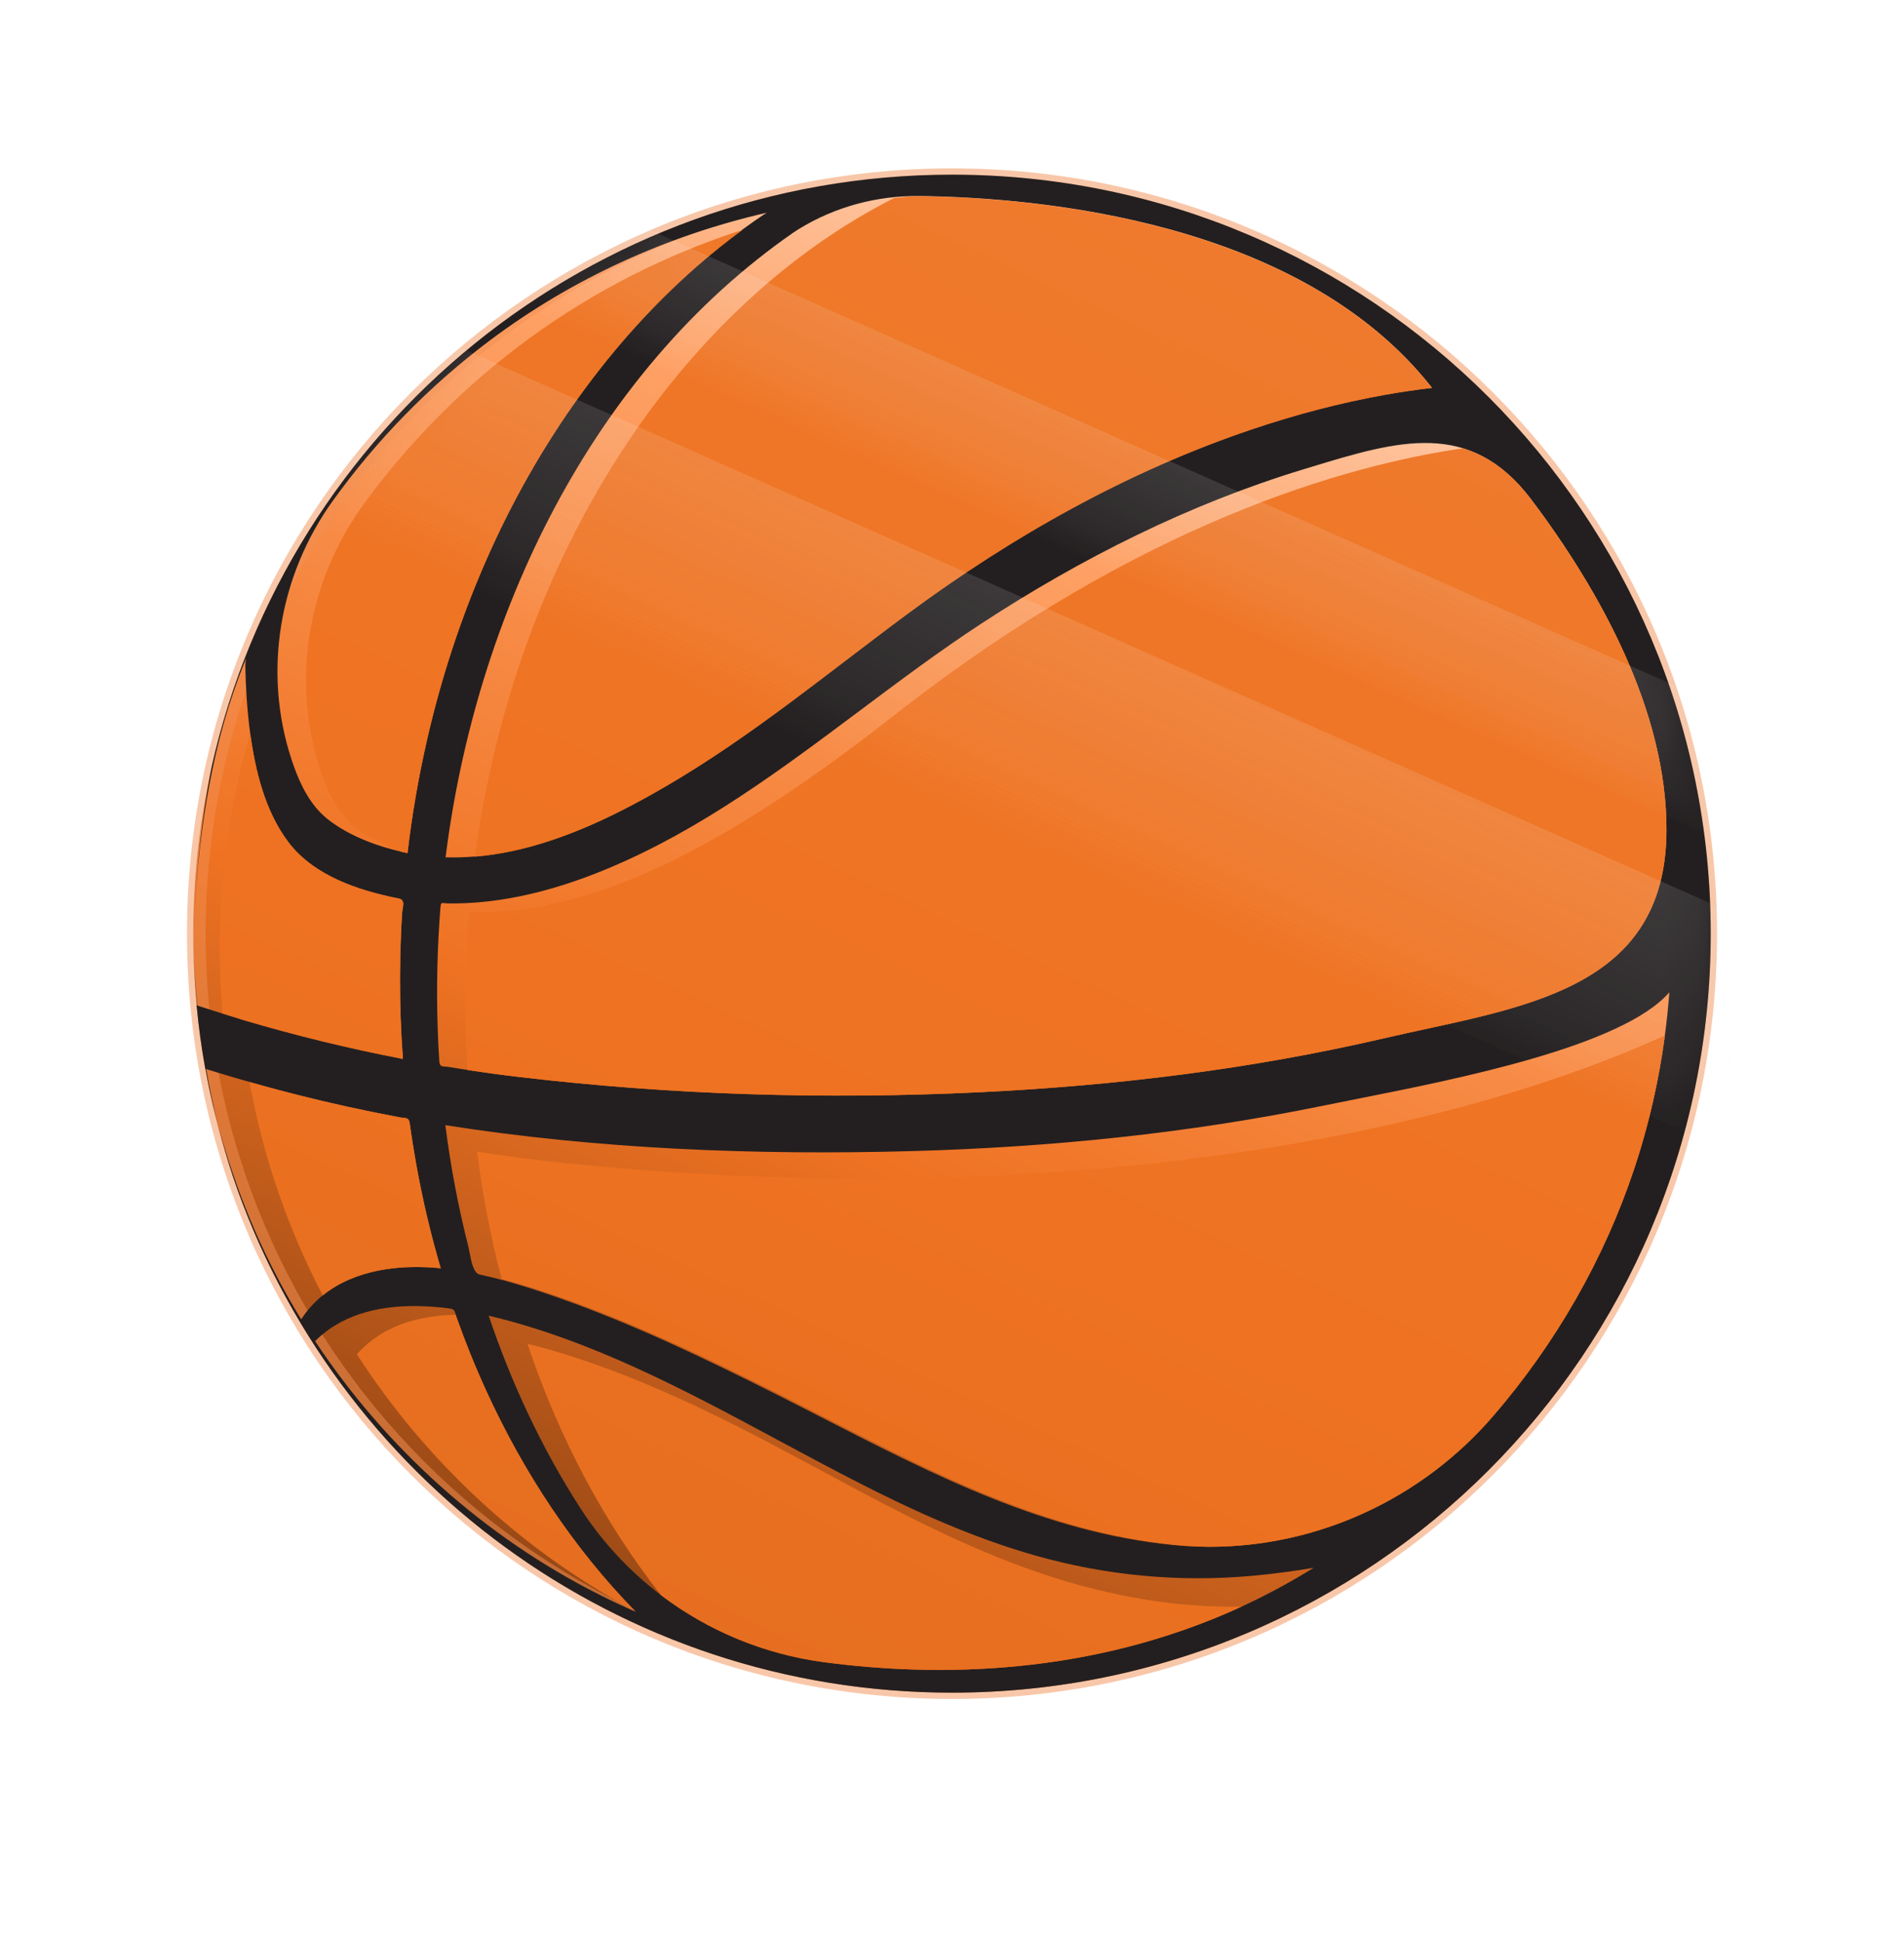 <svg width="51" height="52" viewBox="0 0 51 52" fill="none" xmlns="http://www.w3.org/2000/svg">
<g opacity="0.16" filter="url(#filter0_f_2262_5339)">
<path d="M43.592 26.108C43.592 36.1 35.492 44.2 25.5 44.2C15.508 44.2 7.408 36.1 7.408 26.108C7.408 16.116 15.508 8.015 25.5 8.015C35.492 8.015 43.592 16.116 43.592 26.108Z" fill="white"/>
</g>
<path d="M45.823 25C45.823 36.224 36.724 45.323 25.5 45.323C14.276 45.323 5.177 36.224 5.177 25C5.177 13.776 14.276 4.677 25.5 4.677C36.724 4.677 45.823 13.776 45.823 25Z" fill="url(#paint0_linear_2262_5339)"/>
<g filter="url(#filter1_f_2262_5339)">
<path fill-rule="evenodd" clip-rule="evenodd" d="M45.992 25C45.992 36.318 36.818 45.492 25.5 45.492C14.182 45.492 5.008 36.318 5.008 25C5.008 13.682 14.182 4.508 25.5 4.508C36.818 4.508 45.992 13.682 45.992 25ZM25.5 44.992C36.542 44.992 45.493 36.041 45.493 25C45.493 13.958 36.542 5.008 25.5 5.008C14.459 5.008 5.508 13.958 5.508 25C5.508 36.041 14.459 44.992 25.5 44.992Z" fill="#F29154" fill-opacity="0.5"/>
</g>
<path fill-rule="evenodd" clip-rule="evenodd" d="M6.239 31.503C8.951 39.538 16.55 45.323 25.5 45.323C36.724 45.323 45.823 36.224 45.823 25C45.823 13.776 36.724 4.677 25.5 4.677C15.812 4.677 7.707 11.456 5.67 20.529C5.371 22.034 5.218 23.731 5.178 25.238C5.178 25.239 5.178 25.24 5.178 25.241C5.24 23.044 5.531 20.629 6.249 18.544C6.355 18.236 6.469 17.931 6.591 17.628C6.577 17.697 6.57 17.765 6.571 17.836C6.582 18.418 6.618 19 6.694 19.577C6.831 20.605 7.086 21.698 7.721 22.543C8.4 23.446 9.609 23.849 10.679 24.055C10.828 24.084 10.807 24.203 10.785 24.335C10.778 24.376 10.771 24.417 10.769 24.457C10.758 24.633 10.749 24.809 10.741 24.985C10.724 25.378 10.715 25.771 10.714 26.164C10.712 26.894 10.738 27.623 10.792 28.351C8.929 27.993 7.09 27.516 5.287 26.926C5.235 26.408 5.2 25.885 5.18 25.358C5.18 25.36 5.18 25.362 5.18 25.364C5.199 25.887 5.23 26.406 5.278 26.923C5.274 26.922 5.27 26.921 5.266 26.919C5.32 27.493 5.397 28.059 5.498 28.617C5.5 28.618 5.502 28.619 5.504 28.619C5.564 28.956 5.634 29.294 5.715 29.63C5.755 29.794 5.797 29.958 5.841 30.122C5.717 29.627 5.61 29.128 5.522 28.625C5.568 28.639 5.614 28.654 5.659 28.668L5.785 28.706C5.895 28.74 6.005 28.773 6.115 28.806C6.244 28.845 6.374 28.883 6.504 28.92C7.437 29.189 8.377 29.428 9.325 29.636C9.784 29.736 10.244 29.83 10.706 29.916C10.743 29.923 10.777 29.926 10.805 29.929C10.906 29.939 10.956 29.944 10.976 30.088C10.993 30.213 11.012 30.339 11.031 30.463C11.069 30.711 11.11 30.958 11.154 31.206C11.322 32.134 11.539 33.053 11.805 33.958C10.415 33.818 8.866 34.09 8.068 35.327C8.044 35.288 8.02 35.249 7.996 35.21C7.966 35.16 7.936 35.111 7.906 35.061C6.992 33.52 6.305 31.851 5.841 30.122C5.957 30.585 6.09 31.046 6.239 31.503ZM24.625 5.249C23.488 5.236 22.367 5.536 21.399 6.132V6.131C21.342 6.166 21.293 6.198 21.253 6.226C15.813 9.998 12.743 16.522 11.935 22.956C14.044 23.018 16.074 22.081 17.855 21.04C19.56 20.045 21.12 18.854 22.682 17.662C23.224 17.249 23.766 16.835 24.314 16.429C27.13 14.347 30.227 12.604 33.554 11.485C34.708 11.097 35.888 10.785 37.086 10.57C37.507 10.495 37.931 10.432 38.356 10.382C34.842 5.907 27.825 5.287 24.625 5.249ZM10.914 22.84C11.033 21.827 11.205 20.821 11.433 19.826C12.187 16.523 13.547 13.338 15.534 10.586C16.445 9.325 17.489 8.157 18.66 7.132C19.221 6.641 19.813 6.182 20.431 5.764C20.466 5.741 20.501 5.718 20.536 5.696C17.864 6.311 15.335 7.456 13.123 9.114C11.512 10.322 10.096 11.771 8.924 13.397C7.474 15.406 7.034 17.991 7.811 20.343C7.828 20.393 7.845 20.443 7.862 20.493C8.049 21.021 8.316 21.563 8.761 21.921C9.356 22.399 10.174 22.691 10.914 22.84ZM8.44 35.911C10.347 38.787 12.982 41.156 16.071 42.708V42.709C16.386 42.867 16.705 43.017 17.028 43.157C15.358 41.455 14.028 39.429 13.036 37.264C12.736 36.611 12.467 35.945 12.227 35.268C12.216 35.236 12.208 35.208 12.201 35.184C12.176 35.092 12.164 35.051 12.028 35.034C11.948 35.023 11.868 35.014 11.788 35.006C11.602 34.988 11.415 34.976 11.227 34.972C10.933 34.966 10.639 34.98 10.347 35.021C9.868 35.089 9.395 35.234 8.979 35.487C8.819 35.584 8.668 35.697 8.53 35.824C8.499 35.852 8.469 35.881 8.44 35.911ZM15.56 40.406C17.022 42.658 19.402 44.15 22.064 44.506H22.064C25.521 44.968 30.532 44.878 35.186 41.98C34.643 42.071 34.096 42.145 33.548 42.194C31.582 42.372 29.626 42.189 27.727 41.65C26.062 41.177 24.482 40.462 22.946 39.675C22.258 39.323 21.573 38.955 20.888 38.587C18.385 37.242 15.862 35.886 13.09 35.229C13.695 37.029 14.506 38.764 15.532 40.363C15.541 40.377 15.55 40.391 15.56 40.406ZM40.001 37.909C41.669 35.972 42.967 33.719 43.777 31.284V31.284C44.29 29.738 44.595 28.162 44.715 26.569C43.465 28.015 39.043 28.891 36.349 29.425C36.03 29.488 35.735 29.546 35.473 29.6C31.832 30.349 28.117 30.722 24.403 30.823C20.254 30.936 16.034 30.773 11.929 30.128C12.068 31.224 12.273 32.311 12.546 33.382C12.556 33.424 12.566 33.478 12.578 33.538C12.622 33.77 12.682 34.091 12.848 34.127C13.073 34.176 13.298 34.231 13.521 34.292C14.019 34.428 14.51 34.59 14.997 34.762C16.966 35.457 18.856 36.361 20.721 37.298C21.166 37.521 21.61 37.749 22.054 37.977C25.038 39.506 28.03 41.039 31.427 41.37C31.443 41.372 31.46 41.374 31.477 41.375C34.71 41.677 37.882 40.369 40.001 37.909ZM26.249 29.244C29.883 29.068 33.515 28.626 37.06 27.802C37.425 27.717 37.794 27.637 38.163 27.557C41.394 26.858 44.617 26.16 44.637 22.249C44.652 19.047 42.856 15.817 41.02 13.38C39.383 11.207 37.428 11.802 35.12 12.504L34.922 12.564C31.859 13.494 28.968 14.945 26.293 16.693C25.169 17.428 24.093 18.234 23.017 19.039C20.885 20.633 18.758 22.225 16.271 23.26C15.522 23.573 14.747 23.829 13.952 23.994C13.565 24.074 13.174 24.133 12.78 24.164C12.603 24.178 12.425 24.187 12.247 24.19C12.159 24.191 12.071 24.191 11.983 24.19C11.95 24.189 11.922 24.186 11.9 24.183C11.825 24.174 11.808 24.172 11.797 24.306C11.713 25.373 11.688 26.446 11.723 27.516C11.732 27.812 11.746 28.108 11.766 28.403C11.774 28.549 11.823 28.553 11.922 28.56C11.951 28.562 11.984 28.564 12.022 28.57C12.147 28.591 12.271 28.611 12.396 28.63C12.898 28.707 13.401 28.776 13.904 28.835C17.991 29.319 22.139 29.442 26.249 29.244Z" fill="#231F20"/>
<path d="M11.805 33.96C11.539 33.056 11.322 32.137 11.155 31.209C11.11 30.962 11.069 30.714 11.031 30.466C11.012 30.342 10.995 30.217 10.977 30.092C10.951 29.905 10.876 29.952 10.706 29.92C10.244 29.833 9.784 29.74 9.325 29.639C8.439 29.445 7.56 29.223 6.688 28.976C7.054 31 7.724 32.919 8.647 34.685C9.496 33.998 10.7 33.848 11.805 33.959V33.96Z" fill="#EF7222" fill-opacity="0.7"/>
<path d="M15.072 31.137C14.301 31.057 13.537 30.957 12.781 30.838C12.929 32.008 13.151 33.147 13.439 34.246C13.498 34.262 13.558 34.277 13.617 34.293C14.115 34.429 14.606 34.591 15.093 34.762C17.063 35.458 18.952 36.361 20.817 37.298C24.252 39.022 27.62 40.989 31.523 41.37C31.54 41.371 31.557 41.373 31.573 41.375C31.861 41.401 32.15 41.415 32.436 41.417C35.33 41.406 38.093 40.126 40.001 37.91C41.67 35.973 42.967 33.72 43.777 31.286C44.166 30.116 44.435 28.927 44.595 27.728C37.664 30.872 26.826 32.352 15.072 31.137V31.137Z" fill="#EF7222" fill-opacity="0.7"/>
<path d="M31.304 42.921C25.155 42.171 21.074 38.059 14.921 36.199C14.646 36.116 14.383 36.046 14.131 35.986C14.983 38.52 16.203 40.802 17.712 42.718C18.97 43.669 20.466 44.293 22.063 44.506C25.046 44.904 29.183 44.892 33.252 43.021C32.599 43.03 31.948 42.999 31.304 42.921Z" fill="#EF7222" fill-opacity="0.7"/>
<path d="M11.434 19.83C12.188 16.528 13.547 13.343 15.535 10.592C16.446 9.331 17.489 8.164 18.661 7.139C19.054 6.795 19.462 6.467 19.884 6.159C15.78 7.477 12.249 10.072 9.76 13.478C8.329 15.435 7.833 17.937 8.478 20.275C8.729 21.185 9.112 21.916 9.684 22.273C10.036 22.494 10.394 22.671 10.758 22.81C10.811 22.822 10.864 22.833 10.916 22.844C11.035 21.831 11.208 20.825 11.435 19.83H11.434Z" fill="#EF7222" fill-opacity="0.7"/>
<path d="M5.963 27.136C6.141 27.194 6.32 27.251 6.498 27.308C7.911 27.726 9.345 28.078 10.792 28.355C10.738 27.628 10.713 26.898 10.715 26.169C10.716 25.776 10.725 25.383 10.742 24.99C10.749 24.814 10.758 24.638 10.769 24.462C10.776 24.343 10.823 24.216 10.788 24.135C10.635 24.091 10.481 24.041 10.329 23.986C9.354 23.761 8.327 23.353 7.721 22.548C7.101 21.724 6.844 20.663 6.704 19.656C6.171 21.465 5.885 23.379 5.885 25.361C5.885 25.959 5.912 26.551 5.963 27.136L5.963 27.136Z" fill="#EF7222" fill-opacity="0.7"/>
<path d="M24.314 16.434C27.13 14.352 30.227 12.61 33.554 11.491C34.707 11.103 35.888 10.791 37.086 10.576C37.508 10.5 37.931 10.438 38.356 10.388C34.843 5.914 27.825 5.294 24.625 5.256C24.572 5.256 24.518 5.256 24.465 5.257C24.293 5.27 24.121 5.286 23.95 5.304C18.221 8.21 13.817 14.835 12.725 22.938C14.55 22.785 16.297 21.954 17.855 21.044C20.151 19.704 22.184 18.009 24.314 16.434Z" fill="#EF7222" fill-opacity="0.7"/>
<path d="M26.25 29.247C29.883 29.071 33.516 28.629 37.061 27.805C40.616 26.978 44.615 26.609 44.637 22.253C44.653 19.052 42.856 15.822 41.02 13.385C40.447 12.624 39.834 12.203 39.182 12.007C36.096 12.454 30.545 13.991 23.991 19.126C19.849 22.372 16.042 24.555 12.565 24.419C12.551 24.581 12.539 24.742 12.529 24.904C12.444 26.176 12.447 27.428 12.525 28.652C12.984 28.721 13.445 28.784 13.906 28.838C17.992 29.322 22.141 29.446 26.25 29.247H26.25Z" fill="#EF7222" fill-opacity="0.7"/>
<path d="M9.562 36.262C11.416 39.14 13.982 41.515 17.012 43.14C15.35 41.441 14.026 39.422 13.036 37.265C12.736 36.612 12.467 35.946 12.227 35.269C12.219 35.245 12.212 35.224 12.207 35.205C10.863 35.233 10.052 35.709 9.562 36.262Z" fill="#EF7222" fill-opacity="0.7"/>
<path d="M11.805 33.96C11.539 33.056 11.322 32.137 11.155 31.209C11.11 30.962 11.069 30.714 11.031 30.466C11.012 30.342 10.995 30.217 10.977 30.092C10.951 29.905 10.876 29.952 10.706 29.92C10.244 29.833 9.784 29.74 9.325 29.639C8.439 29.445 7.56 29.223 6.688 28.976C7.054 31 7.724 32.919 8.647 34.685C9.496 33.998 10.7 33.848 11.805 33.959V33.96Z" fill="#EF7222" fill-opacity="0.7"/>
<path d="M15.072 31.137C14.301 31.057 13.537 30.957 12.781 30.838C12.929 32.008 13.151 33.147 13.439 34.246C13.498 34.262 13.558 34.277 13.617 34.293C14.115 34.429 14.606 34.591 15.093 34.762C17.063 35.458 18.952 36.361 20.817 37.298C24.252 39.022 27.62 40.989 31.523 41.37C31.54 41.371 31.557 41.373 31.573 41.375C31.861 41.401 32.15 41.415 32.436 41.417C35.33 41.406 38.093 40.126 40.001 37.91C41.67 35.973 42.967 33.72 43.777 31.286C44.166 30.116 44.435 28.927 44.595 27.728C37.664 30.872 26.826 32.352 15.072 31.137V31.137Z" fill="#EF7222" fill-opacity="0.7"/>
<path d="M31.304 42.921C25.155 42.171 21.074 38.059 14.921 36.199C14.646 36.116 14.383 36.046 14.131 35.986C14.983 38.52 16.203 40.802 17.712 42.718C18.97 43.669 20.466 44.293 22.063 44.506C25.046 44.904 29.183 44.892 33.252 43.021C32.599 43.03 31.948 42.999 31.304 42.921Z" fill="#EF7222" fill-opacity="0.7"/>
<path d="M11.434 19.83C12.188 16.528 13.547 13.343 15.535 10.592C16.446 9.331 17.489 8.164 18.661 7.139C19.054 6.795 19.462 6.467 19.884 6.159C15.78 7.477 12.249 10.072 9.76 13.478C8.329 15.435 7.833 17.937 8.478 20.275C8.729 21.185 9.112 21.916 9.684 22.273C10.036 22.494 10.394 22.671 10.758 22.81C10.811 22.822 10.864 22.833 10.916 22.844C11.035 21.831 11.208 20.825 11.435 19.83H11.434Z" fill="#EF7222" fill-opacity="0.7"/>
<path d="M5.963 27.136C6.141 27.194 6.32 27.251 6.498 27.308C7.911 27.726 9.345 28.078 10.792 28.355C10.738 27.628 10.713 26.898 10.715 26.169C10.716 25.776 10.725 25.383 10.742 24.99C10.749 24.814 10.758 24.638 10.769 24.462C10.776 24.343 10.823 24.216 10.788 24.135C10.635 24.091 10.481 24.041 10.329 23.986C9.354 23.761 8.327 23.353 7.721 22.548C7.101 21.724 6.844 20.663 6.704 19.656C6.171 21.465 5.885 23.379 5.885 25.361C5.885 25.959 5.912 26.551 5.963 27.136L5.963 27.136Z" fill="#EF7222" fill-opacity="0.7"/>
<path d="M24.314 16.434C27.13 14.352 30.227 12.61 33.554 11.491C34.707 11.103 35.888 10.791 37.086 10.576C37.508 10.5 37.931 10.438 38.356 10.388C34.843 5.914 27.825 5.294 24.625 5.256C24.572 5.256 24.518 5.256 24.465 5.257C24.293 5.27 24.121 5.286 23.95 5.304C18.221 8.21 13.817 14.835 12.725 22.938C14.55 22.785 16.297 21.954 17.855 21.044C20.151 19.704 22.184 18.009 24.314 16.434Z" fill="#EF7222" fill-opacity="0.7"/>
<path d="M26.25 29.247C29.883 29.071 33.516 28.629 37.062 27.805C40.616 26.978 44.616 26.609 44.638 22.253C44.654 19.052 42.857 15.822 41.021 13.385C40.448 12.624 39.835 12.203 39.182 12.007C36.097 12.454 30.545 13.991 23.992 19.126C19.85 22.372 16.043 24.555 12.565 24.419C12.552 24.581 12.54 24.742 12.529 24.904C12.445 26.176 12.447 27.428 12.526 28.652C12.985 28.721 13.445 28.784 13.906 28.838C17.993 29.322 22.141 29.446 26.251 29.247H26.25Z" fill="#EF7222" fill-opacity="0.7"/>
<path d="M9.562 36.262C11.416 39.14 13.982 41.515 17.012 43.14C15.35 41.441 14.026 39.422 13.036 37.265C12.736 36.612 12.467 35.946 12.227 35.269C12.219 35.245 12.212 35.224 12.207 35.205C10.863 35.233 10.052 35.709 9.562 36.262Z" fill="#EF7222" fill-opacity="0.7"/>
<g opacity="0.3">
<mask id="mask0_2262_5339" style="mask-type:alpha" maskUnits="userSpaceOnUse" x="5" y="4" width="41" height="42">
<path d="M45.823 25C45.823 36.224 36.724 45.323 25.5 45.323C14.276 45.323 5.177 36.224 5.177 25C5.177 13.776 14.276 4.677 25.5 4.677C36.724 4.677 45.823 13.776 45.823 25Z" fill="url(#paint1_linear_2262_5339)"/>
</mask>
<g mask="url(#mask0_2262_5339)">
<rect opacity="0.6" x="14.097" y="4.692" width="39.557" height="3.29" transform="rotate(23.953 14.097 4.692)" fill="url(#paint2_linear_2262_5339)"/>
<rect opacity="0.6" x="9.378" y="8" width="43.39" height="5.858" transform="rotate(23.953 9.378 8)" fill="url(#paint3_linear_2262_5339)"/>
</g>
</g>
<defs>
<filter id="filter0_f_2262_5339" x="0.023" y="0.631" width="50.954" height="50.954" filterUnits="userSpaceOnUse" color-interpolation-filters="sRGB">
<feFlood flood-opacity="0" result="BackgroundImageFix"/>
<feBlend mode="normal" in="SourceGraphic" in2="BackgroundImageFix" result="shape"/>
<feGaussianBlur stdDeviation="3.692" result="effect1_foregroundBlur_2262_5339"/>
</filter>
<filter id="filter1_f_2262_5339" x="4.281" y="3.781" width="42.437" height="42.438" filterUnits="userSpaceOnUse" color-interpolation-filters="sRGB">
<feFlood flood-opacity="0" result="BackgroundImageFix"/>
<feBlend mode="normal" in="SourceGraphic" in2="BackgroundImageFix" result="shape"/>
<feGaussianBlur stdDeviation="0.363" result="effect1_foregroundBlur_2262_5339"/>
</filter>
<linearGradient id="paint0_linear_2262_5339" x1="34.892" y1="4.677" x2="16.109" y2="45.323" gradientUnits="userSpaceOnUse">
<stop stop-color="#FFDCC5"/>
<stop offset="0.269" stop-color="#FEA064"/>
<stop offset="0.644" stop-color="#EF7222"/>
<stop offset="1" stop-color="#894113"/>
</linearGradient>
<linearGradient id="paint1_linear_2262_5339" x1="34.891" y1="4.677" x2="16.108" y2="45.323" gradientUnits="userSpaceOnUse">
<stop stop-color="#FFDCC5"/>
<stop offset="0.269" stop-color="#FEA064"/>
<stop offset="0.644" stop-color="#EF7222"/>
<stop offset="1" stop-color="#894113"/>
</linearGradient>
<linearGradient id="paint2_linear_2262_5339" x1="24.026" y1="1.436" x2="23.966" y2="7.997" gradientUnits="userSpaceOnUse">
<stop stop-color="#F3F3F3"/>
<stop offset="0.096" stop-color="#F3F3F3" stop-opacity="0.97"/>
<stop offset="0.27" stop-color="#F3F3F3" stop-opacity="0.88"/>
<stop offset="0.433" stop-color="#F3F3F3" stop-opacity="0.74"/>
<stop offset="0.618" stop-color="#F3F3F3" stop-opacity="0.55"/>
<stop offset="0.85" stop-color="#F3F3F3" stop-opacity="0.3"/>
<stop offset="1" stop-color="#F3F3F3" stop-opacity="0"/>
</linearGradient>
<linearGradient id="paint3_linear_2262_5339" x1="20.27" y1="2.201" x2="20.096" y2="13.882" gradientUnits="userSpaceOnUse">
<stop stop-color="#F3F3F3"/>
<stop offset="0.096" stop-color="#F3F3F3" stop-opacity="0.97"/>
<stop offset="0.27" stop-color="#F3F3F3" stop-opacity="0.88"/>
<stop offset="0.433" stop-color="#F3F3F3" stop-opacity="0.74"/>
<stop offset="0.618" stop-color="#F3F3F3" stop-opacity="0.55"/>
<stop offset="0.85" stop-color="#F3F3F3" stop-opacity="0.3"/>
<stop offset="1" stop-color="#F3F3F3" stop-opacity="0"/>
</linearGradient>
</defs>
</svg>
